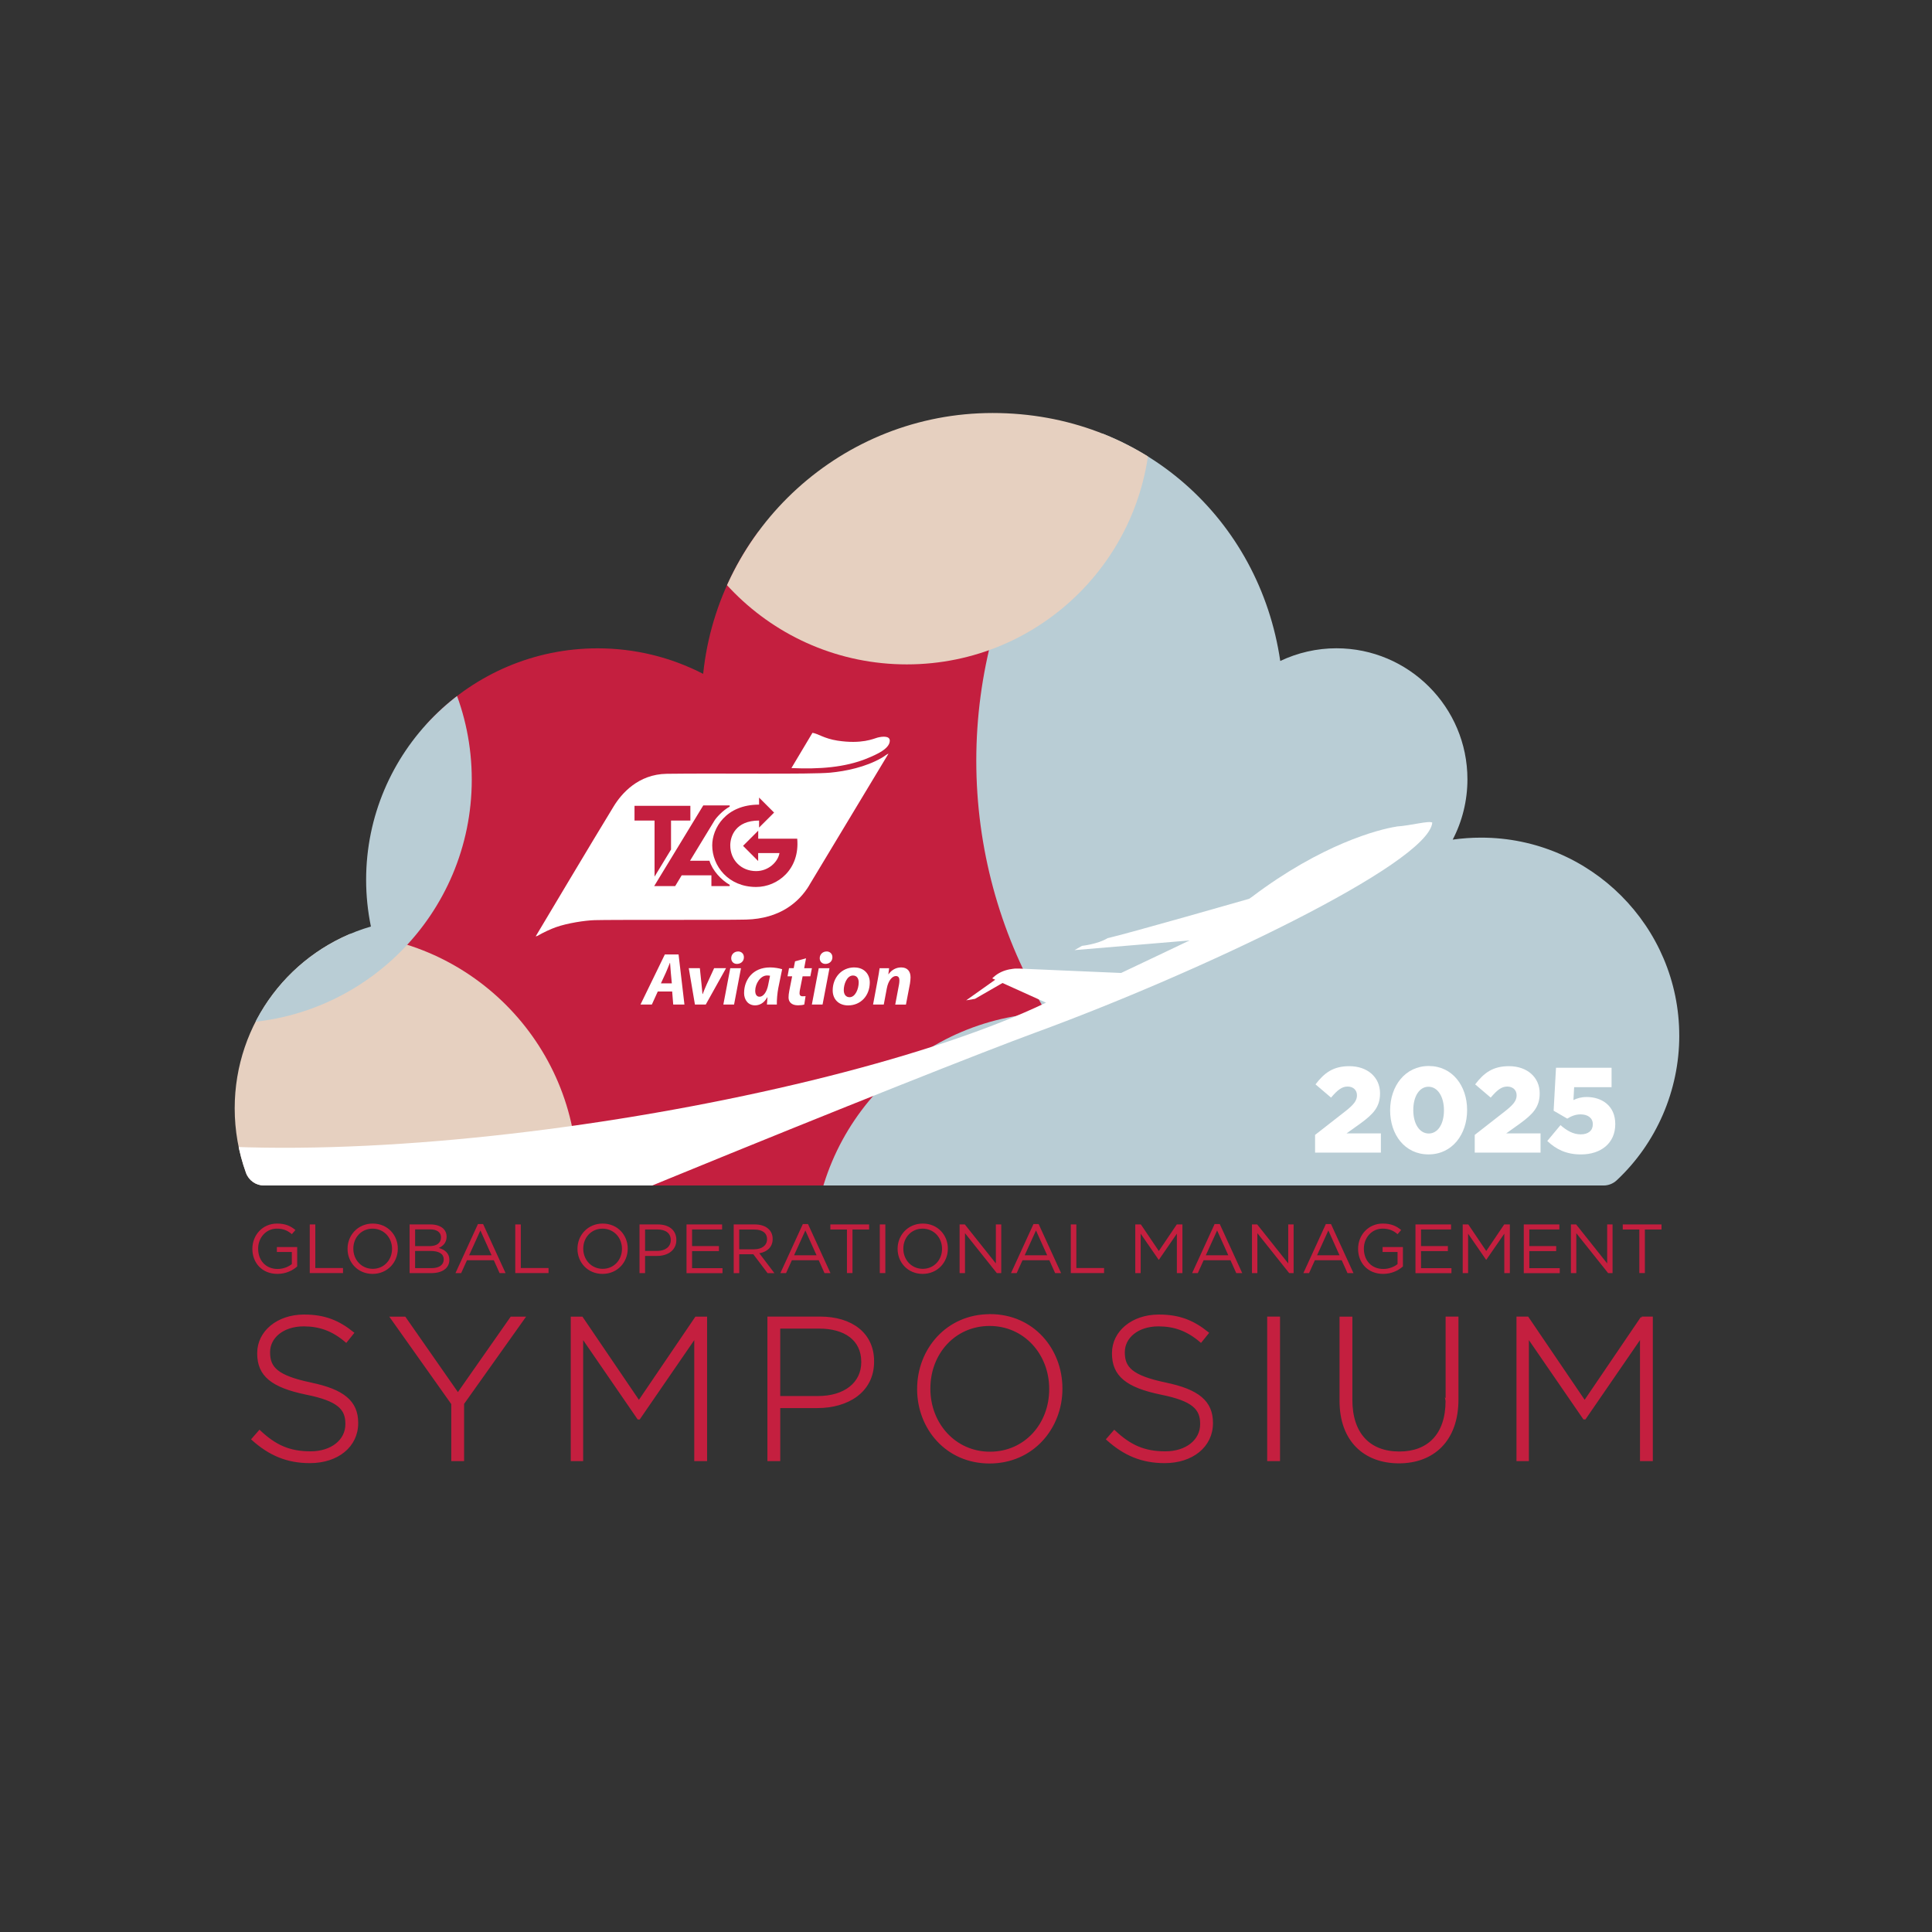 <?xml version="1.0" encoding="UTF-8"?>
<svg id="Layer_1" data-name="Layer 1" xmlns="http://www.w3.org/2000/svg" xmlns:xlink="http://www.w3.org/1999/xlink" viewBox="0 0 1700.79 1700.79">
  <rect x="0" y="0" width="1700.79" height="1700.79" fill="#333333" stroke="none"/>
  <defs>
    <style>
      .cls-1 {
        fill: none;
      }

      .cls-2 {
        fill-rule: evenodd;
      }

      .cls-2, .cls-3 {
        fill: #fff;
      }

      .cls-4 {
        fill: #b9cdd5;
      }

      .cls-4, .cls-5, .cls-6, .cls-7 {
        isolation: isolate;
      }

      .cls-4, .cls-6, .cls-7 {
        mix-blend-mode: multiply;
      }

      .cls-8 {
        stroke: #c41f3f;
        stroke-miterlimit: 10;
        stroke-width: 2px;
      }

      .cls-8, .cls-9, .cls-7 {
        fill: #c41f3f;
      }

      .cls-10 {
        clip-path: url(#clippath-1);
      }

      .cls-6 {
        fill: #e6d0c0;
      }

      .cls-11 {
        clip-path: url(#clippath);
      }
    </style>
    <clipPath id="clippath">
      <path class="cls-1" d="M1478.31,911.74c0,48.21-20.1,94.63-55.1,127.33-3.13,2.92-7.26,4.55-11.51,4.55H232.39c-7.09,0-13.43-4.46-15.85-11.14-6.59-18.27-9.93-37.37-9.93-56.81,0-74.86,49.46-139.55,119.91-160.03-2.79-13.55-4.21-27.32-4.21-41.08,0-112.4,91.46-203.82,203.82-203.82,32.62,0,64.23,7.72,92.88,22.48,13.35-128.83,122.54-229.64,254.83-229.64s234.94,93.8,253.2,218.3c15.35-7.3,32.24-11.18,49.46-11.18,63.56,0,115.32,51.72,115.32,115.32,0,18.81-4.55,36.99-12.97,53.13,8.22-1.17,16.6-1.75,25.11-1.75,96.14,0,174.34,78.24,174.34,174.38v-.04Z"/>
    </clipPath>
    <clipPath id="clippath-1">
      <path class="cls-1" d="M1478.31,911.74c0,48.21-20.1,94.63-55.1,127.33-3.13,2.92-7.26,4.55-11.51,4.55H232.39c-7.09,0-13.43-4.46-15.85-11.14-6.59-18.27-9.93-37.37-9.93-56.81,0-74.86,49.46-139.55,119.91-160.03-2.79-13.55-4.21-27.32-4.21-41.08,0-112.4,91.46-203.82,203.82-203.82,32.62,0,64.23,7.72,92.88,22.48,13.35-128.83,122.54-229.64,254.83-229.64s234.94,93.8,253.2,218.3c15.35-7.3,32.24-11.18,49.46-11.18,63.56,0,115.32,51.72,115.32,115.32,0,18.81-4.55,36.99-12.97,53.13,8.22-1.17,16.6-1.75,25.11-1.75,96.14,0,174.34,78.24,174.34,174.38v-.04Z"/>
    </clipPath>
  </defs>
  <g class="cls-5">
    <g id="Layer_2" data-name="Layer 2">
      <g id="Layer_1-2" data-name="Layer 1-2">
        <g>
          <path class="cls-8" d="M273.26,1217.99c-29.7-6.26-36.49-13.97-36.49-27.36v-.38c0-12.89,11.97-23.61,30.57-23.61,13.76,0,25.4,3.92,37.37,14.14l5.88-7.34c-12.68-10.18-24.86-15.22-42.92-15.22-23.27,0-40.25,14.31-40.25,32.91v.38c0,19.14,11.97,28.99,42.21,35.24,28.44,5.71,35.41,13.43,35.41,26.65v.38c0,14.31-12.89,24.86-31.66,24.86s-31.11-5.71-44.88-18.6l-6.09,6.97c15.01,13.43,30.4,20.02,50.42,20.02,24.15,0,41.5-13.93,41.5-34.16v-.33c0-18.43-11.97-28.61-41.12-34.53h.04ZM403.14,1227.29l-46.88-67.23h-11.64l53.64,75.66v49.55h9.3v-49.71l53.64-75.49h-11.09l-47.05,67.23h.08ZM562.46,1234.09l-50.26-74.03h-8.76v125.21h8.93v-108.73l49.55,72.07h.71l49.55-72.07v108.73h9.3v-125.21h-8.76l-50.26,74.03h0ZM721.99,1160.02h-45.42v125.21h9.3v-46.67h33.78c26.28,0,48.84-13.43,48.84-39.87v-.38c0-24.15-18.94-38.29-46.5-38.29h0ZM759.19,1199.18c0,18.77-15.72,30.78-39,30.78h-34.33v-61.35h35.41c22.36,0,37.91,10.39,37.91,30.24v.38-.04ZM871.51,1157.89c-37.91,0-63.14,30.4-63.14,64.73v.33c0,34.16,24.86,64.4,62.77,64.4s63.14-30.4,63.14-64.73v-.38c0-34.16-24.86-64.4-62.77-64.4v.04ZM924.64,1223c0,30.95-22.19,55.97-53.13,55.97s-53.47-25.4-53.47-56.35v-.38c0-30.95,22.19-55.97,53.13-55.97s53.47,25.4,53.47,56.35v.38ZM1025.7,1217.99c-29.7-6.26-36.49-13.97-36.49-27.36v-.38c0-12.89,11.97-23.61,30.57-23.61,13.76,0,25.4,3.92,37.37,14.14l5.92-7.34c-12.68-10.18-24.86-15.22-42.92-15.22-23.23,0-40.25,14.31-40.25,32.91v.38c0,19.14,11.97,28.99,42.21,35.24,28.44,5.71,35.41,13.43,35.41,26.65v.38c0,14.31-12.89,24.86-31.66,24.86s-31.11-5.71-44.88-18.6l-6.09,6.97c15.01,13.43,30.4,20.02,50.42,20.02,24.15,0,41.5-13.93,41.5-34.16v-.33c0-18.43-11.97-28.61-41.12-34.53h0ZM1116.54,1285.23h9.3v-125.21h-9.3v125.21ZM1273.57,1233.17c0,30.24-16.47,45.63-41.67,45.63-26.65,0-42.37-16.64-42.37-46.5v-72.24h-9.3v73.15c0,35.08,21.27,54.01,51.34,54.01s51.34-19.31,51.34-55.1v-72.07h-9.3v73.15l-.04-.04ZM1445.27,1160.02l-50.26,74.03-50.26-74.03h-8.76v125.21h8.93v-108.73l49.55,72.07h.71l49.55-72.07v108.73h9.3v-125.21h-8.76Z"/>
          <g>
            <path class="cls-9" d="M222.17,1099.42v-.13c0-11.76,8.72-22.15,21.73-22.15,7.3,0,11.84,2.09,16.18,5.67l-3.17,3.67c-3.29-2.88-7.13-4.88-13.18-4.88-9.59,0-16.47,8.01-16.47,17.56v.13c0,10.22,6.63,17.81,17.14,17.81,4.96,0,9.55-1.88,12.51-4.3v-10.64h-13.18v-4.34h17.89v17.06c-4.05,3.63-10.05,6.55-17.39,6.55-13.64,0-22.06-9.8-22.06-22.02h0Z"/>
            <path class="cls-9" d="M272.68,1077.9h4.88v38.37h24.4v4.46h-29.28v-42.83Z"/>
            <path class="cls-9" d="M305.96,1099.42v-.13c0-11.8,8.97-22.15,22.19-22.15s22.06,10.22,22.06,22.02v.13c0,11.8-8.97,22.15-22.19,22.15s-22.06-10.22-22.06-22.02ZM345.12,1099.42v-.13c0-9.72-7.17-17.68-17.1-17.68s-16.97,7.84-16.97,17.56v.13c0,9.72,7.17,17.68,17.1,17.68s16.97-7.84,16.97-17.56Z"/>
            <path class="cls-9" d="M360.55,1077.9h18.48c4.96,0,8.84,1.42,11.34,3.8,1.88,1.88,2.79,4.21,2.79,6.84v.13c0,5.55-3.46,8.42-6.88,9.93,5.13,1.46,9.3,4.55,9.3,10.34v.13c0,7.34-6.26,11.68-15.72,11.68h-19.27v-42.83h-.04ZM388.21,1089.2c0-4.21-3.42-6.97-9.59-6.97h-13.18v14.76h12.8c5.96,0,9.97-2.59,9.97-7.63v-.17ZM390.62,1108.6c0-4.63-3.92-7.34-11.51-7.34h-13.68v15.1h14.56c6.63,0,10.64-2.84,10.64-7.63,0,0,0-.13,0-.13Z"/>
            <path class="cls-9" d="M420.7,1077.57h4.59l19.77,43.17h-5.26l-5.09-11.34h-23.61l-5.13,11.34h-5l19.77-43.17h-.04ZM432.75,1105.05l-9.84-21.85-9.93,21.85h19.77Z"/>
            <path class="cls-9" d="M453.6,1077.9h4.88v38.37h24.4v4.46h-29.28v-42.83Z"/>
            <path class="cls-9" d="M508.36,1099.42v-.13c0-11.8,8.97-22.15,22.19-22.15s22.06,10.22,22.06,22.02v.13c0,11.8-8.97,22.15-22.19,22.15s-22.06-10.22-22.06-22.02ZM547.53,1099.42v-.13c0-9.72-7.17-17.68-17.1-17.68s-16.97,7.84-16.97,17.56v.13c0,9.72,7.17,17.68,17.1,17.68s16.97-7.84,16.97-17.56Z"/>
            <path class="cls-9" d="M562.96,1077.9h16.22c9.8,0,16.22,5.13,16.22,13.6v.13c0,9.26-7.8,14.01-17.02,14.01h-10.51v15.1h-4.88v-42.83h-.04ZM578.6,1101.21c7.17,0,11.89-3.8,11.89-9.43v-.13c0-6.13-4.63-9.3-11.64-9.3h-10.97v18.85h10.72Z"/>
            <path class="cls-9" d="M604.37,1077.9h31.32v4.42h-26.44v14.64h23.65v4.42h-23.65v15.01h26.78v4.42h-31.66v-42.92Z"/>
            <path class="cls-9" d="M645.91,1077.9h18.64c5.38,0,9.59,1.58,12.3,4.3,2.17,2.13,3.34,5,3.34,8.47v.13c0,7.09-4.96,11.34-11.76,12.47l13.3,17.52h-6.01l-12.55-16.64h-12.39v16.64h-4.88v-42.87ZM664.1,1099.75c6.42,0,11.14-3.29,11.14-8.8v-.13c0-5.34-4.09-8.42-11.09-8.42h-13.39v17.39h13.3l.04-.04Z"/>
            <path class="cls-9" d="M706.72,1077.57h4.59l19.77,43.17h-5.26l-5.09-11.34h-23.61l-5.13,11.34h-5l19.77-43.17h-.04ZM718.82,1105.05l-9.84-21.85-9.93,21.85h19.77Z"/>
            <path class="cls-9" d="M745.59,1082.36h-14.6v-4.46h34.12v4.46h-14.64v38.37h-4.88v-38.37h0Z"/>
            <path class="cls-9" d="M774.5,1077.9h4.88v42.83h-4.88v-42.83Z"/>
            <path class="cls-9" d="M790.18,1099.42v-.13c0-11.8,8.97-22.15,22.19-22.15s22.06,10.22,22.06,22.02v.13c0,11.8-8.97,22.15-22.19,22.15s-22.06-10.22-22.06-22.02ZM829.3,1099.42v-.13c0-9.72-7.17-17.68-17.1-17.68s-16.97,7.84-16.97,17.56v.13c0,9.72,7.17,17.68,17.1,17.68s16.97-7.84,16.97-17.56Z"/>
            <path class="cls-9" d="M844.77,1077.9h4.59l27.32,34.33v-34.33h4.75v42.83h-3.92l-27.99-35.12v35.12h-4.75v-42.83Z"/>
            <path class="cls-9" d="M909.75,1077.57h4.59l19.77,43.17h-5.26l-5.09-11.34h-23.61l-5.13,11.34h-5l19.77-43.17h-.04ZM921.85,1105.05l-9.84-21.85-9.93,21.85h19.77Z"/>
            <path class="cls-9" d="M942.66,1077.9h4.88v38.37h24.4v4.46h-29.28v-42.83Z"/>
            <path class="cls-9" d="M999.38,1077.9h4.96l15.81,23.4,15.81-23.4h4.96v42.83h-4.88v-34.7l-15.81,22.94h-.25l-15.81-22.9v34.66h-4.75v-42.83h-.04Z"/>
            <path class="cls-9" d="M1069.2,1077.57h4.59l19.77,43.17h-5.26l-5.09-11.34h-23.61l-5.13,11.34h-5l19.77-43.17h-.04ZM1081.3,1105.05l-9.84-21.85-9.93,21.85h19.77Z"/>
            <path class="cls-9" d="M1102.15,1077.9h4.59l27.32,34.33v-34.33h4.75v42.83h-3.92l-27.99-35.12v35.12h-4.75v-42.83Z"/>
            <path class="cls-9" d="M1167.13,1077.57h4.59l19.77,43.17h-5.26l-5.09-11.34h-23.61l-5.13,11.34h-5l19.77-43.17h-.04ZM1179.22,1105.05l-9.84-21.85-9.93,21.85h19.77Z"/>
            <path class="cls-9" d="M1195.57,1099.42v-.13c0-11.76,8.72-22.15,21.73-22.15,7.3,0,11.84,2.09,16.18,5.67l-3.17,3.67c-3.29-2.88-7.13-4.88-13.18-4.88-9.59,0-16.47,8.01-16.47,17.56v.13c0,10.22,6.63,17.81,17.14,17.81,4.96,0,9.55-1.88,12.51-4.3v-10.64h-13.18v-4.34h17.89v17.06c-4.05,3.63-10.05,6.55-17.39,6.55-13.64,0-22.06-9.8-22.06-22.02h0Z"/>
            <path class="cls-9" d="M1246.08,1077.9h31.32v4.42h-26.44v14.64h23.65v4.42h-23.65v15.01h26.78v4.42h-31.66v-42.92Z"/>
            <path class="cls-9" d="M1287.62,1077.9h4.96l15.81,23.4,15.81-23.4h4.96v42.83h-4.88v-34.7l-15.81,22.94h-.25l-15.81-22.9v34.66h-4.75v-42.83h-.04Z"/>
            <path class="cls-9" d="M1341.42,1077.9h31.32v4.42h-26.44v14.64h23.65v4.42h-23.65v15.01h26.78v4.42h-31.66v-42.92Z"/>
            <path class="cls-9" d="M1382.92,1077.9h4.59l27.32,34.33v-34.33h4.75v42.83h-3.92l-27.99-35.12v35.12h-4.75v-42.83Z"/>
            <path class="cls-9" d="M1443.15,1082.36h-14.6v-4.46h34.12v4.46h-14.64v38.37h-4.88v-38.37h0Z"/>
          </g>
        </g>
        <g>
          <g class="cls-11">
            <g>
              <circle class="cls-7" cx="644.91" cy="765.09" r="297.91"/>
              <circle class="cls-4" cx="1288.58" cy="669.67" r="429.13"/>
              <circle class="cls-4" cx="930.19" cy="1106.01" r="214.54"/>
              <circle class="cls-6" cx="293.66" cy="1036.28" r="214.54"/>
              <circle class="cls-6" cx="798.31" cy="370.34" r="214.54"/>
              <circle class="cls-4" cx="200.77" cy="686.27" r="214.54"/>
            </g>
          </g>
          <g class="cls-10">
            <path class="cls-2" d="M1229.4,727.68c-15.93,2.42-65.98,15.52-127.21,61.81l-2.54,1.75s-107.06,30.7-124.66,34.66c-8.47,5.26-22.48,6.76-22.48,6.76l-6.55,3.75,101.22-8.51-20.31,9.68-39.91,18.94h-.13l-59.31-2.54-30.28-1.33h-3.13l-.75.04h-.08c-1.38.13-2.71.33-4,.58h-.25c-5.3,1-10.26,3.13-14.35,6.88l-.08.08-.21.21h-.08l-.25.29h-.04l-.25.29h0l-.25.29,2.59,1.17-25.57,18.14,7.8-1.33,24.19-13.93,38.33,17.31c-194.48,93.13-682.87,170.54-883.11,100.97,0,0-9.93,256.37,104.06,244.4,248.83-112.73,684.21-287.74,769.41-318.93,143.31-52.43,345.96-148.44,349.67-184.93-2.79-2-18.68,2.59-31.53,3.42l.04.08Z"/>
          </g>
          <path class="cls-3" d="M763.36,667.63c8.55-3.5,19.77-8.51,19.94-15.47.13-4.67-6.84-3.88-10.93-2.79-3.29.88-13.64,5.92-35.12,2.63-11.84-1.84-17.1-6.17-22.02-6.88l-18.52,31.03c24.32,1.08,46.92-.46,66.69-8.51h-.04ZM712.4,779.28c35.7-59.31,69.78-115.86,69.78-115.86-1.79.71-3.96,2.63-6.17,3.84-14.06,8.05-31.45,11.64-45.13,12.93-17.31,1.63-98.18.38-143.85,1-25.27.33-39.96,17.52-46.75,28.61-15.72,25.57-68.69,114.49-68.69,114.49,0,0,.96-.13,1.5-.42,5.63-3.21,11.8-6.05,16.27-7.63,10.05-3.59,25.69-5.96,34.03-6.21,15.6-.46,114.07,0,133.46-.5,29.78-.79,46.63-15.31,55.64-30.28l-.08.04ZM668.23,702.12l13.22,13.22-13.22,13.18v-6.17c-20.9,0-25.36,14.06-25.36,21.85,0,12.97,9.63,22.65,22.77,22.65,10.8,0,19.19-7.97,20.56-15.89h-18.77v7.01l-13.3-13.35,13.35-13.35v7.05h34.33c2.46,26.9-17.18,42.5-36.16,42.5-24.57,0-38.66-18.52-38.66-36.62,0-14.89,11.76-35.87,41.25-35.87v-6.21ZM558.58,709.37h49.17v13.01h-17.02v25.48l-14.51,23.86v-49.34h-17.64s0-13.01,0-13.01ZM642.37,780.07h-16.1c.04-3.17,0-9.51,0-9.51h-26.15l-5.76,9.51h-18.48l43.21-71.03h23.27v1.04c-6.17,3.38-11.84,9.76-13.39,12.3-4.67,7.67-11.84,19.46-21.52,35.37h17.1c2.67,8.72,10.47,16.97,17.81,21.19,0,0,0,1.13,0,1.13ZM585.27,840.25l-21.44,44.08h10.01l5.21-11.47h12.68l.92,11.47h9.88l-5.17-44.08h-12.1ZM581.81,865.69l4.38-9.47c1.17-2.54,2.42-5.96,3.55-8.63h.13c.21,2.67.46,6.21.67,8.63l.88,9.47h-9.59ZM628.65,852.35l-6.46,14.06c-1.71,3.92-2.75,6.34-3.55,8.63h-.25c-.13-2.34-.5-4.75-.83-8.72l-1.46-14.01h-9.76l5.42,31.99h9.55l17.85-31.99h-10.51v.04ZM649.67,837.62c-3.17,0-5.92,2.38-5.96,5.88,0,3.09,2.17,5.05,4.96,5.05h.08c3.29,0,6.13-2.17,6.13-5.84,0-3.09-2.17-5.13-5.17-5.13l-.04.04ZM636.78,884.34h9.43l6.09-31.99h-9.43l-6.09,31.99ZM655.01,873.95c0,6.67,3.92,11.09,9.68,11.09,3.71,0,7.8-1.75,10.72-7.05h.21c-.21,2.29-.38,4.46-.46,6.34h8.72c-.13-4,.46-10.26,1.25-14.39l3.42-16.72c-2.67-.83-6.8-1.58-10.59-1.58-15.77,0-22.9,11.51-22.9,22.31h-.04ZM676.4,866.4c-1.42,7.84-4.92,11.05-7.72,11.05-2.63,0-3.84-2.17-3.84-5.3,0-5.96,4.46-13.43,10.51-13.43.92,0,1.84.13,2.54.25l-1.5,7.38v.04ZM706.56,859.48h6.8l1.38-7.13h-6.8l1.63-8.72-9.68,2.67-1.17,6.01h-4.13l-1.29,7.13h4.05l-2.5,12.68c-.46,2.5-.67,4.17-.67,5.96,0,4,2.67,6.92,8.3,6.92,2.04,0,4.38-.25,5.55-.71l1.13-7.38c-.83.13-1.75.13-2.63.13-2.04,0-2.67-1.13-2.67-2.67,0-1.13.25-2.84.54-4.05l2.17-10.89v.04ZM727.58,837.62c-3.17,0-5.92,2.38-5.96,5.88,0,3.09,2.17,5.05,4.96,5.05h.08c3.29,0,6.13-2.17,6.13-5.84,0-3.09-2.17-5.13-5.17-5.13l-.04.04ZM714.69,884.34h9.43l6.09-31.99h-9.43l-6.09,31.99ZM752.14,851.64c-11.39,0-19.1,9.09-19.1,20.23,0,7.92,5.42,13.22,13.55,13.22,11.14,0,19.1-8.55,19.1-20.27,0-7.26-4.96-13.14-13.51-13.14l-.04-.04ZM747.89,877.87c-3.25,0-5.09-2.5-5.09-6.21-.08-4.96,2.67-12.89,8.09-12.89,3.8,0,5.05,3.13,5.05,6.09,0,5.51-2.88,13.01-8.05,13.01h0ZM793.43,851.64c-4.25,0-8.22,1.84-11.26,6.01h-.13l.67-5.3h-8.38c-.38,2.79-.92,6.34-1.71,10.39l-4.05,21.6h9.43l2.67-14.18c1.29-7.09,4.92-10.93,7.97-10.93,2.34,0,3.13,1.58,3.13,3.8,0,1.17-.13,2.5-.33,3.59l-3.34,17.73h9.43l3.55-18.56c.25-1.58.5-4,.5-5.42,0-5.51-2.96-8.72-8.17-8.72h.04Z"/>
          <g>
            <path class="cls-3" d="M1157.66,999.11l27.4-21.4c6.8-5.46,9.51-8.88,9.51-13.47s-3.25-7.72-8.26-7.72-8.8,3-14.56,9.72l-13.68-11.64c7.84-10.26,15.68-16.02,29.82-16.02,15.89,0,26.98,9.72,26.98,23.81v.21c0,11.97-6.05,18.18-16.93,26.19l-12.55,8.97h30.24v16.89h-57.93v-15.6l-.04.04Z"/>
            <path class="cls-3" d="M1223.77,977.55v-.21c0-21.15,13.18-38.91,33.99-38.91s33.78,17.52,33.78,38.7v.21c0,21.19-13.05,38.91-33.99,38.91s-33.78-17.52-33.78-38.7h0ZM1271.15,977.55v-.21c0-11.97-5.55-20.65-13.6-20.65s-13.39,8.47-13.39,20.44v.21c0,12.1,5.55,20.52,13.6,20.52s13.39-8.42,13.39-20.31Z"/>
            <path class="cls-3" d="M1298.21,999.11l27.4-21.4c6.8-5.46,9.51-8.88,9.51-13.47s-3.25-7.72-8.26-7.72-8.8,3-14.56,9.72l-13.68-11.64c7.84-10.26,15.68-16.02,29.82-16.02,15.89,0,26.98,9.72,26.98,23.81v.21c0,11.97-6.05,18.18-16.93,26.19l-12.55,8.97h30.24v16.89h-57.93v-15.6l-.04.04Z"/>
            <path class="cls-3" d="M1362.15,1004.37l11.59-13.89c5.84,5.13,11.51,8.13,17.77,8.13,6.67,0,10.68-3.29,10.68-8.76v-.21c0-5.46-4.38-8.63-10.76-8.63-4.5,0-8.26,1.58-11.72,3.75l-12.01-6.97,2.09-37.83h48.92v17.1h-32.95l-.63,11.34c3.34-1.58,6.8-2.67,11.72-2.67,13.05,0,25.11,7.51,25.11,23.73v.21c0,16.56-12.43,26.61-30.24,26.61-12.97,0-21.94-4.59-29.61-11.84l.04-.08Z"/>
          </g>
        </g>
      </g>
    </g>
  </g>
</svg>